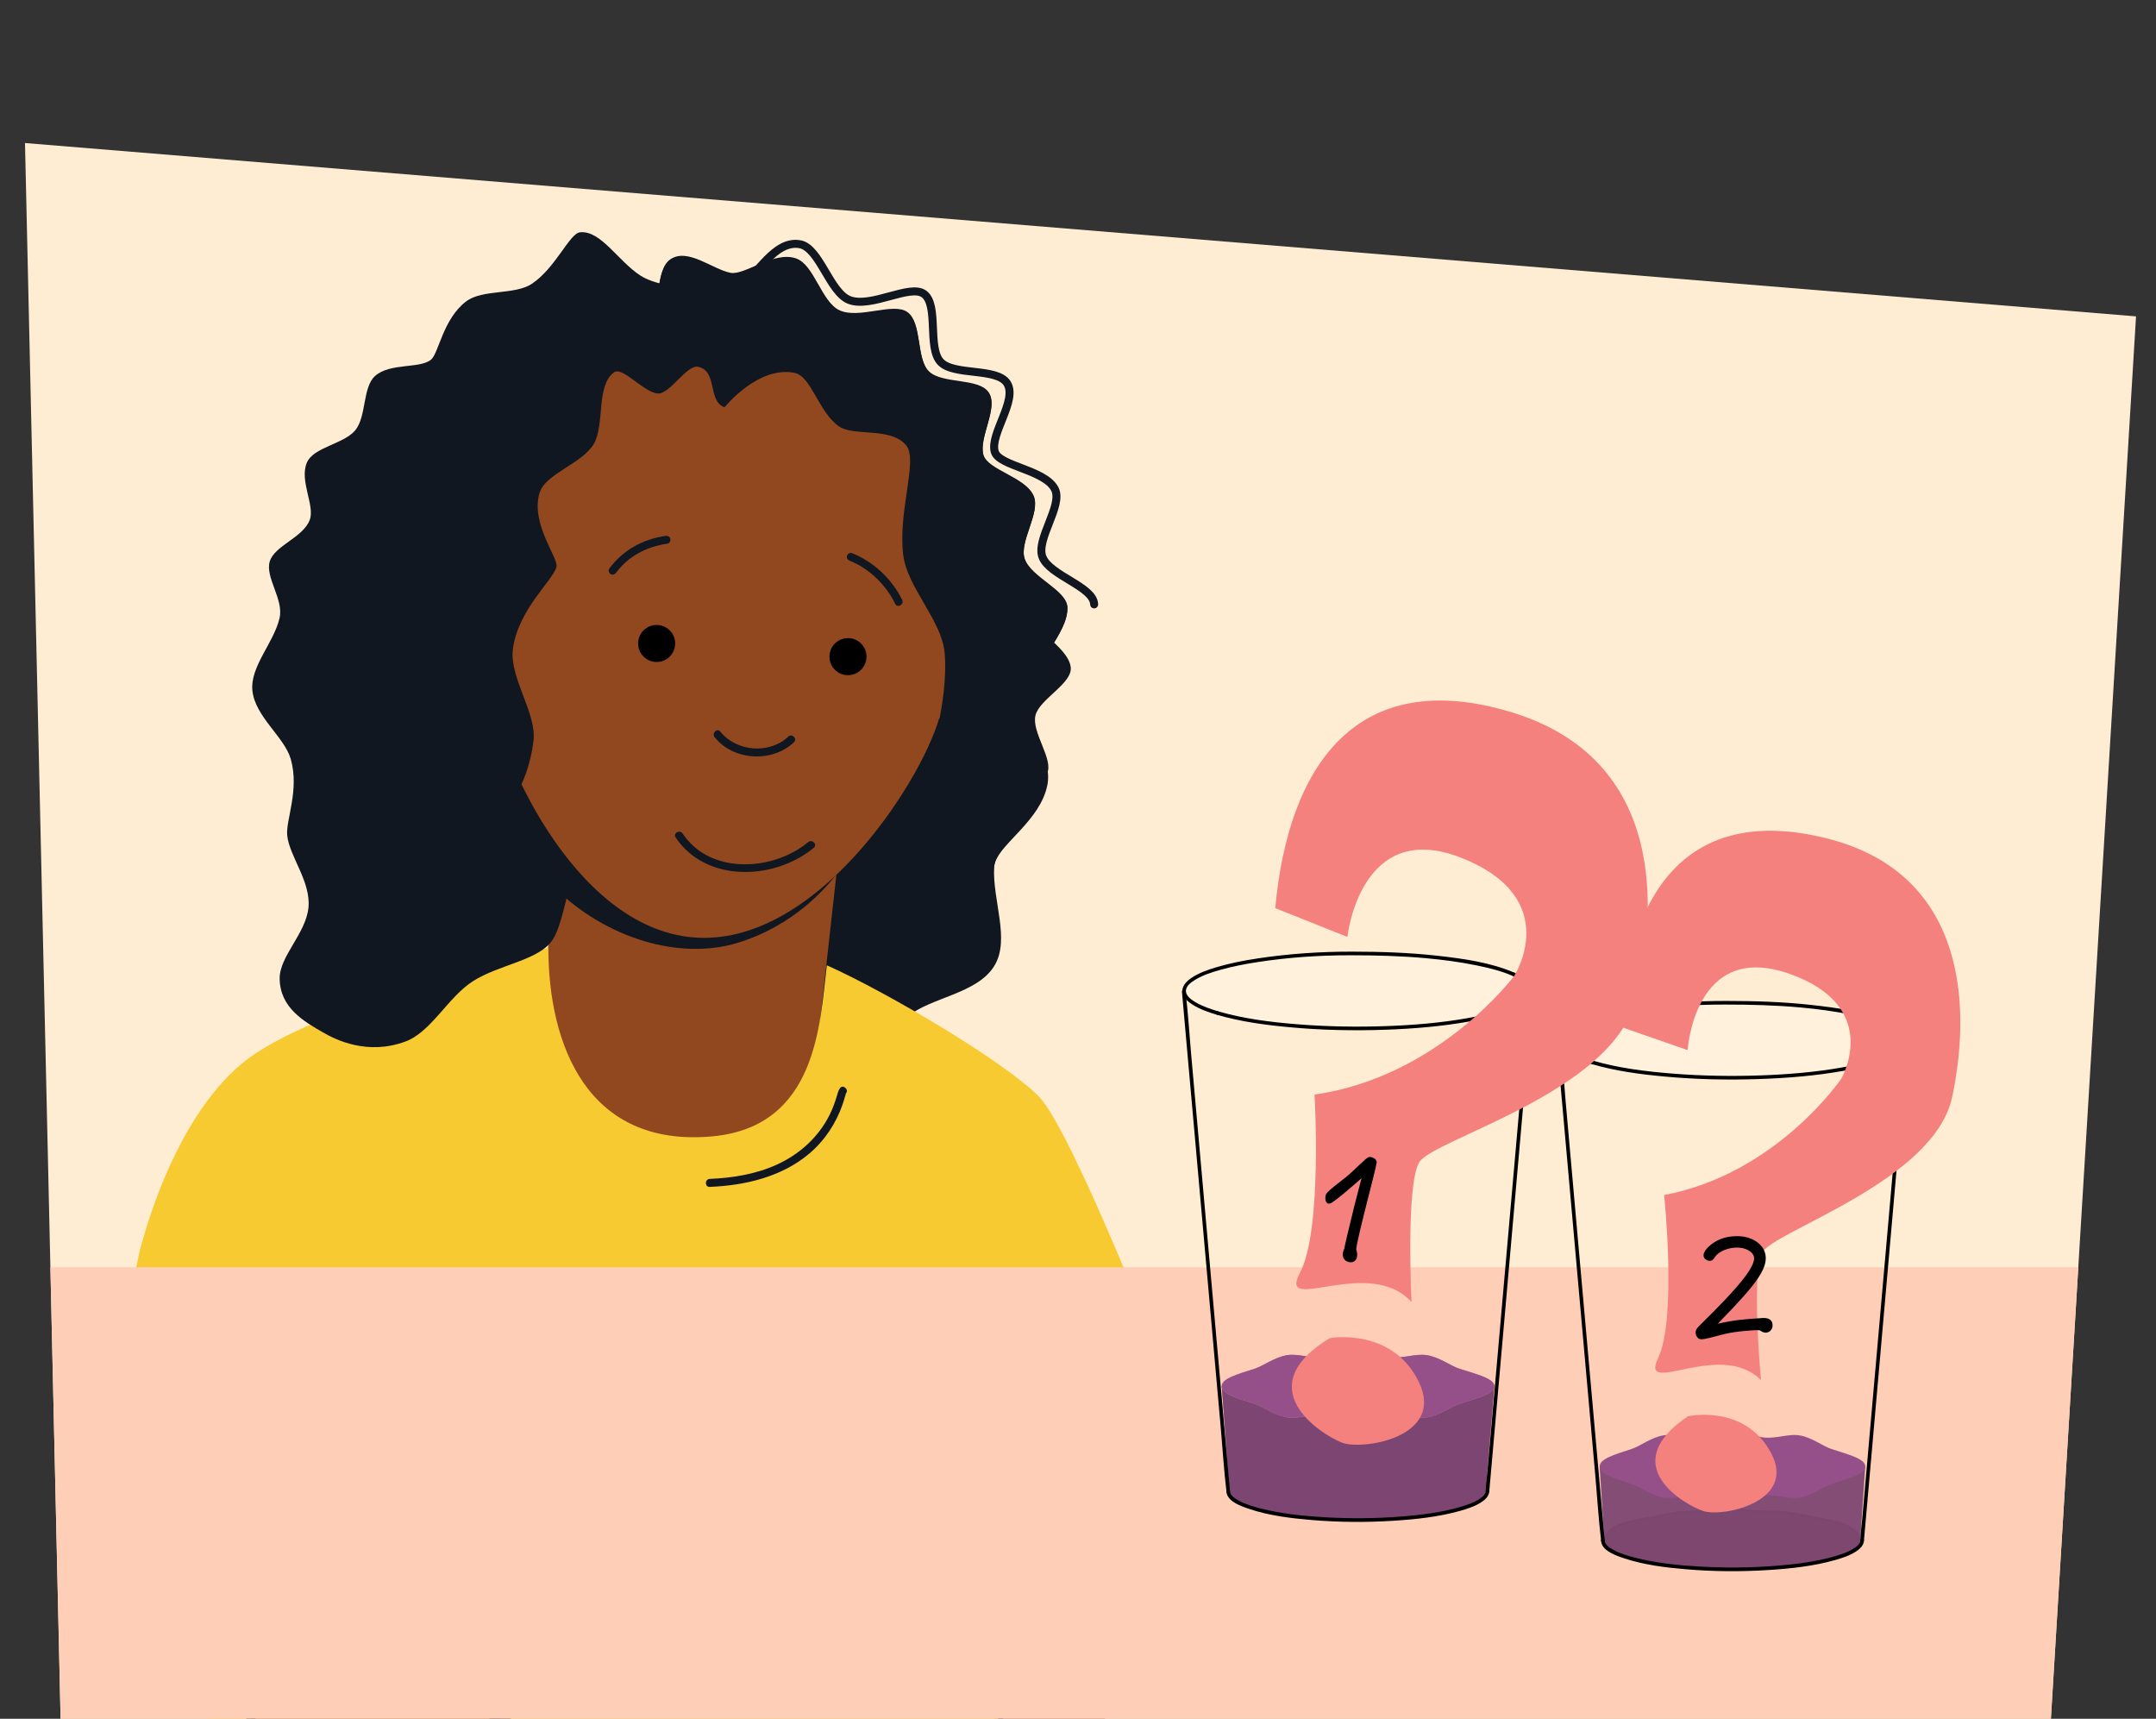 <?xml version="1.0" encoding="UTF-8"?>
<svg id="Laag_6" data-name="Laag 6" xmlns="http://www.w3.org/2000/svg" xmlns:xlink="http://www.w3.org/1999/xlink" viewBox="0 0 690 550">
  <rect x="0" y="0" width="690" height="550" fill="#333333" stroke="none"/>
  <defs>
    <style>
      .cls-1 {
        fill: #f4817d;
      }

      .cls-2 {
        fill: #6d2e0f;
      }

      .cls-3 {
        fill: #965089;
      }

      .cls-4 {
        fill: #92481f;
      }

      .cls-5 {
        fill: #7d4672;
      }

      .cls-6 {
        fill: #bc5b78;
      }

      .cls-7 {
        isolation: isolate;
      }

      .cls-8 {
        fill: #101720;
      }

      .cls-9 {
        stroke: #000;
        stroke-miterlimit: 10;
        stroke-width: 1.11px;
      }

      .cls-10 {
        fill: #ffedd3;
      }

      .cls-11 {
        fill: #fff;
      }

      .cls-12 {
        fill: #f8ca31;
      }

      .cls-13 {
        fill: #ce7c97;
      }

      .cls-14 {
        opacity: .95;
      }

      .cls-15 {
        opacity: .2;
      }

      .cls-16 {
        clip-path: url(#clippath);
      }

      .cls-17 {
        fill: #ffceb6;
      }

      .cls-18 {
        fill: none;
        stroke: #101720;
        stroke-linecap: round;
        stroke-linejoin: round;
        stroke-width: 2.56px;
      }
    </style>
    <clipPath id="clippath">
      <path id="Path_17571-2" data-name="Path 17571" class="cls-10" d="M19.39,550L8,45.77l675.61,55.47-27.25,448.76H19.39Z"/>
    </clipPath>
  </defs>
  <g id="Achtergrond_2" data-name="Achtergrond 2">
    <path id="Path_17571" data-name="Path 17571" class="cls-10" d="M19.39,550L8,45.77l675.61,55.47-27.25,448.76H19.39Z"/>
    <g class="cls-16">
      <g>
        <g>
          <path class="cls-4" d="M351.64,561c-1.52.99-8.49,3.87-10.3,3.86-1.81-.01-3.88,1.73-3.81-.08l-6.55-4.58-16.9-15.35s-15.28-83.83-14.58-84.4,37.77-30.02,37.77-30.02l26.15-.52,5.92,9.57c.23,3.84,2.29,30.14,1.5,41.95-.14,2.07-1.43,13.85-2.3,16.86l-6.96,7.78"/>
          <path d="M350.99,559.89c-2.37,1.47-5.38,2.28-8.01,3.13-.69.22-1.38.43-2.08.63-.45.12-1.39.31-1.56.36-.33.1,0,.04-.01.04-.07,0-.35-.15-.19-.06-.02-.01-.61-.32-.85-.46-4.82-2.8-9.3-6.47-13.52-10.09-1.02-.87-2.03-1.76-2.98-2.71-.33-.33-.66-.66-.95-1.02,0,0,.02-.13-.17-.25-.01,0-.16-.22-.02,0,.08.13.03-.17.04.24-.05-1.64-2.61-1.65-2.56,0,.06,1.78,2.45,3.47,3.63,4.52,2.44,2.17,5.01,4.2,7.6,6.18,2.34,1.78,4.72,3.58,7.23,5.11.63.38,1.33.85,2.06,1.01,1.06.24,2.35-.24,3.36-.53,1.97-.57,3.91-1.25,5.83-1.97,1.47-.56,3.07-1.08,4.42-1.91s.11-3.08-1.29-2.21h0Z"/>
          <path d="M361.59,507.34c1.65,0,1.65-2.56,0-2.56s-1.65,2.56,0,2.56h0Z"/>
          <path class="cls-8" d="M187.99,114.31c-.21.03,13.09-3.33,19.74-11.03,3.88-4.49,1.8-16.7,6.81-20.1,5.56-3.78,13.45,3.21,19.25,4.33,4.57.88,13.81-7.11,20.99-4.6,5.77,2.01,8.09,13.91,13.87,16.59,6.27,2.9,17.28-2.68,21.76.59,4.75,3.46,2.74,14.99,6.89,18.97,4.29,4.11,15.93,1.98,19.11,6.72s-3.31,14.37-1.69,19.99c1.4,4.85,13.46,7.06,16.07,13.08,2.31,5.31-4.78,14.62-2.85,20.18,2.06,5.93,13.49,10,13.65,15.48.24,8.43-11.03,17.39-12.72,27.23-1.6,9.35,6.33,20.8,4.41,29.5-2.47,11.18-14.73,19.65-15.11,26.23-.61,10.58,5.23,23.17.04,31.62-5.5,8.97-20.42,10.05-27.71,16.19-10,8.41-15,22.67-20.69,24.77-3.77,1.39-10.19-9.21-17.09-11.4-5.14-1.63-14.5,5.49-19.73,2.89-5.58-2.77-5.58-14.6-9.6-17.46-4.28-3.04-18.87-4.7-27.09-15.32-6.04-7.8-4.22-22.6-9.88-30.47-9.79-13.62-27.01-6.78-26.69-21.94.48-22.39,14.54-20.84,18.95-42.8,4.41-21.96-5.62-23.98-1.21-45.94,4.41-21.96,14.47-19.95,18.85-41.92.32-1.62-9.76-3.52-9.47-5.15s10.7-4.11,9.7-5.43c-1.85-2.45-8.78.87-8.58-.77Z"/>
          <path class="cls-4" d="M177.58,282.53l-.25,2.26c-.5,4.46-5.12,48.1-5.07,52.31.16,25.67,31.72,36.21,40.03,37.13,8.32.92,45.87-8.73,49.38-40.31l6.18-55.64c-9.15,6.61-21.82,18.09-35.31,20.47-22.35,3.93-42.6-6.32-54.96-16.22Z"/>
          <path class="cls-12" d="M78.17,339.71c20.37-16.29,79.66-31.64,97.32-36.45,0,31.08,12.51,64.04,52.46,60.37,33.71-3.1,34.42-36.39,36.67-54.74,19.77,8.83,57.08,31.01,67.84,41.98,10.83,11.03,41.81,90.94,41.81,90.94l-51.22,36.15-10.09,199.55-260.16-35.17,34.47-233.16-42.76-7.89s9.55-42.29,33.65-61.57Z"/>
          <g>
            <g>
              <path class="cls-8" d="M235.46,115.69c.85-11.2.37-10.5-8.44-19.19-5.1-5.03-15.87-4.32-22.08-8.33-7.05-4.56-12.71-14.56-19.31-13.84-3.39.37-7.73,11.33-15.4,16.47-5.46,3.66-15.77,1.66-21.04,5.64-7.37,5.56-8.79,16.53-11.2,18.61-3.5,3.01-13.19.97-17.96,5.26-4.05,3.64-2.7,13.01-6.36,17.4-3.72,4.45-13.42,5.34-15.49,10.39-2.4,5.87,2.7,13.73.93,18.31-2.18,5.66-11.2,8.14-12.77,13.21s4.49,12.14,3.14,18.09c-1.8,7.96-9.49,15.55-8.7,23.28.85,8.34,10.27,14.86,12.28,21.92,2.83,9.95-1.65,19.55-1.14,24.43.69,6.67,7.62,14.78,6.8,23.08s-9.33,15.65-9.22,22.76c.14,9.34,7.77,13.66,13.88,17.19,4.08,2.36,14.26,7.44,26.44,2.88,8.18-3.06,13.58-14.16,21.47-19.23,8.57-5.51,21.34-6.65,25.66-13.43,4.9-7.69,7.35-35.06,17.44-63.26,7.06-19.73,21.75-39,28.34-58.66,11.36-33.88,10.31-30.71,12.74-62.97Z"/>
              <path class="cls-8" d="M178.98,269.97l-1.56,14.05c16.82,16.52,40.33,23.27,58.62,17.69,18.07-5.51,28.3-17.62,31.65-21.94l.04-.37c-13.2,8.38-29.55,18.79-46.78,16.88-17.22-1.91-30.95-15.22-41.98-26.31Z"/>
              <g>
                <path class="cls-8" d="M188.01,114.1c-.21.03,13.09-3.33,19.74-11.03,3.88-4.49,1.8-16.7,6.81-20.1,5.56-3.78,13.45,3.21,19.25,4.33,4.57.88,13.81-7.11,20.99-4.6,5.77,2.01,8.09,13.91,13.87,16.59,6.27,2.9,17.28-2.68,21.76.59,4.75,3.46,2.74,14.99,6.89,18.97,4.29,4.11,15.93,1.98,19.11,6.72,3.28,4.87-3.31,14.37-1.69,19.99,1.4,4.85,13.46,7.06,16.07,13.08,2.31,5.31-4.78,14.62-2.85,20.18,2.06,5.93,13.49,10,13.65,15.48.24,8.42-10.64,17.68-11.88,27.58-1.18,9.44,7.25,20.69,5.45,29.42-2.31,11.21-14.72,18.41-16.74,24.68-2.3,7.14,2.17,17.19-1.55,19.63-4.84,3.18-13.22-6.02-18.97-6.18-5.85-.17-10.11,9.21-15.13,11.06-4.14,1.53-.37-10.53.43-20.46.47-5.8-9.16-12.67-9.28-18.63-.16-7.47,6.62-18.28,2.57-21.16-4.5-3.19-21.52,6.55-38.67,8.54-11.75,1.36-26.16-6.69-37.8-4.62-19.91,3.53-36.91,31.08-40.18,13.01-3.99-22.04,14.46-21.86,18.87-43.82,4.41-21.96-5.62-23.98-1.21-45.94,4.41-21.96,14.47-19.95,18.85-41.92.32-1.62-9.76-3.52-9.47-5.15s10.7-4.11,9.7-5.43c-1.85-2.45-8.78.87-8.58-.77Z"/>
                <path class="cls-4" d="M131.83,195.01c-.68,8.13,4.88,15.67,13.54,19.8,3.15,1.51,6.71,2.55,10.53,3.02,2.67,22.13,27.28,78.91,65.98,82.13,38.69,3.23,72.39-48.71,78.69-70.1,3.85.11,7.52-.41,10.86-1.46,8.87-2.74,15.31-9.15,15.97-17.08.87-10.45-8.53-19.93-21.59-22.43h-.01c-.01-1.03-.04-2.05-.06-3.06-.04-1.01-.08-2.01-.13-3.02-.07-1.33-.17-2.65-.27-3.97-.05-.66-.11-1.31-.18-1.96-.04-.49-.1-.97-.15-1.46-.04-.36-.09-.73-.13-1.09-.1-.76-.19-1.53-.3-2.29-.1-.8-.22-1.58-.35-2.37-.13-.79-.26-1.57-.4-2.35-.17-.93-.35-1.85-.54-2.77-.19-.91-.4-1.82-.62-2.73,0,0,.01,0,0-.01-.22-.9-.45-1.8-.68-2.68-.12-.44-.24-.87-.37-1.32-.45-1.61-.94-3.19-1.48-4.74-.19-.54-.36-1.06-.57-1.57-.14-.4-.28-.78-.44-1.16-.15-.38-.29-.75-.44-1.13-1.02-2.56-2.17-5.03-3.45-7.41-.41-.77-.84-1.51-1.27-2.25-.44-.74-.88-1.48-1.33-2.2-.46-.73-.95-1.47-1.45-2.18-.32-.46-.62-.89-.95-1.33-.21-.29-.42-.58-.64-.86-.46-.62-.94-1.22-1.44-1.82-.18-.24-.37-.45-.54-.66-.49-.59-.99-1.15-1.49-1.71-.48-.54-.97-1.06-1.47-1.57-.43-.44-.86-.88-1.29-1.28-.3-.3-.61-.58-.92-.87-.85-.8-1.73-1.57-2.63-2.3-.63-.52-1.26-1.03-1.91-1.52-.83-.63-1.68-1.24-2.55-1.83-.3-.2-.61-.41-.93-.61-.5-.34-1.01-.65-1.52-.97-.48-.3-.95-.59-1.44-.86-.19-.11-.37-.22-.55-.32-.41-.23-.83-.47-1.25-.69-.2-.1-.4-.22-.6-.31-1.26-.66-2.58-1.29-3.92-1.89-.45-.21-.91-.41-1.38-.6-.58-.25-1.16-.48-1.75-.7-1.57-.61-3.21-1.18-4.89-1.7-.33-.11-.69-.22-1.04-.31-.31-.1-.63-.19-.95-.28-.36-.1-.72-.2-1.09-.29-1.1-.3-2.2-.57-3.34-.81-.57-.13-1.15-.26-1.74-.37-3.5-.7-7.18-1.22-11.05-1.54-4.32-.36-8.45-.45-12.4-.27-.31.01-.61.02-.92.05-1.72.09-3.41.24-5.07.43-.42.05-.84.12-1.25.17-1.47.2-2.92.44-4.35.71-.45.09-.89.17-1.33.27-.46.1-.92.2-1.37.31-1.13.26-2.25.57-3.35.88t-.01,0c-.55.15-1.09.32-1.63.5-.53.17-1.07.34-1.6.54-1.06.37-2.1.77-3.11,1.18-1.02.42-2.04.86-3.02,1.32-.5.23-.98.48-1.46.72-.48.24-.97.49-1.44.75-.47.26-.95.52-1.41.79-.55.31-1.1.64-1.64.98-.24.14-.49.29-.73.45-.61.4-1.21.79-1.8,1.2-.4.28-.8.55-1.19.84-.43.3-.86.62-1.28.95-.85.65-1.67,1.31-2.47,2-.22.18-.43.37-.64.55-.24.2-.47.42-.71.63-.45.4-.89.81-1.32,1.23-.43.42-.85.83-1.28,1.27-.43.42-.84.86-1.26,1.29-.41.44-.83.88-1.22,1.35-.4.45-.8.91-1.19,1.37-.39.46-.77.94-1.16,1.41-.3.38-.6.77-.9,1.16-.12.15-.23.3-.34.45-.33.43-.65.87-.96,1.32-.15.2-.3.41-.44.62-.18.25-.35.49-.51.75-.05.07-.11.14-.14.21-.14.21-.29.42-.43.64-.15.21-.29.42-.42.65-.25.39-.5.77-.74,1.16-2.31,3.67-4.35,7.62-6.14,11.81-.12.26-.23.53-.33.79-.52,1.21-1.01,2.44-1.47,3.7-.36.94-.69,1.89-1.03,2.84-.32.96-.65,1.93-.95,2.9-.6,1.96-1.18,3.95-1.71,5.97-.18.68-.35,1.36-.51,2.04-.66,2.73-1.26,5.53-1.76,8.38h-.01c-13.61.05-24.82,7.93-25.7,18.56Z"/>
                <path class="cls-18" d="M163.44,125.3c11.05-8,17.28,3.27,29.65-5.42,7.12-5,7.84-21.06,15.23-26.03,9.82-6.6,24.95-1.15,29.48-3.3,4.3-2.04,10.07-13.93,18.25-12.39,6.25,1.18,9.5,15.42,15.77,17.84,6.96,2.69,19.41-5.21,23.87-1.95,4.83,3.52,1.06,17.2,5.32,21.76,4.22,4.53,18.15,1.74,21.33,6.88,3.35,5.43-5.61,16.21-3.98,21.86,1.34,4.65,16.09,5.73,19.25,11.99,2.64,5.24-6.2,16.07-3.97,21.74,2.34,5.94,16.37,9.42,16.53,15.12"/>
                <circle cx="271.38" cy="210.12" r="5.93"/>
                <circle cx="210.15" cy="205.91" r="5.93"/>
                <path class="cls-8" d="M252.28,235.71c-6.04,5.72-16.6,4.83-21.76-1.61-1.03-1.28-2.83.54-1.81,1.81,6.05,7.54,18.41,8.21,25.38,1.61,1.2-1.13-.61-2.94-1.81-1.81h0Z"/>
                <path class="cls-8" d="M258.65,269.47c-8.63,7.18-22.63,9.59-32.69,4.11-3.04-1.65-5.59-4.01-7.51-6.88-.91-1.36-3.13-.08-2.21,1.29,7.72,11.53,23.07,13.38,35.26,8.53,3.25-1.29,6.27-3.01,8.96-5.25,1.27-1.05-.55-2.85-1.81-1.81h0Z"/>
                <path class="cls-8" d="M288.72,191.95c-3.25-6.67-9.18-12.24-16.08-14.96-.64-.25-1.4.28-1.57.89-.2.73.25,1.32.89,1.57,6.28,2.48,11.61,7.75,14.55,13.79.72,1.48,2.93.18,2.21-1.29h0Z"/>
                <path class="cls-8" d="M212.95,171.49c-7.22,1.06-13.62,4.55-17.97,10.47-.41.56-.09,1.42.46,1.75.64.39,1.34.09,1.75-.46,3.95-5.39,9.93-8.34,16.44-9.29.69-.1,1.05-.96.89-1.57-.19-.74-.89-.99-1.57-.89h0Z"/>
              </g>
            </g>
            <g>
              <g>
                <path class="cls-4" d="M102.98,447.37s28.67,85,43.85,96.12c15.18,11.12,112.77,36.71,120.17,35.15,11.73-2.47,24.99-5.82,31.8-7.25,6.46-1.36,13.6-.26,20.91-.32.23,0,26.09,1.01,39.29,4.26,2.81.69,13.19,4.64,12.59,10.37-.58,5.53-10.52,3.85-13.47,3.46-14.68-1.91-43.1-3.13-43.11-.76-.73,3.14,3.56,3.07,26.83,6.48,11.52,1.69,37.02,5.97,33.37,14.94-3.2,7.84-61.34-5.55-62.3-2.85-.66,1.87,14.89,4.49,21.61,5.87,10.86,2.24,36.7,5.86,34.7,13.48-2.12,8.07-63.19-6.78-62.89-2.7.81,2.02,49.84,7.19,48.26,13.23-2.13,8.15-41.62,1.92-49.24,1.75-12.91-.3-25.04-12.22-48.55-17.97-4.41-1.08-128.6-18.39-145.16-34.27-44.57-30.66-50-99.18-50-99.18l41.36-39.81Z"/>
                <path d="M101.75,447.71c1.26,3.73,2.57,7.43,3.89,11.14,3.12,8.76,6.36,17.47,9.73,26.13,3.96,10.16,8.09,20.25,12.64,30.16,3.7,8.06,7.57,16.28,12.74,23.52,1.63,2.29,3.42,4.53,5.74,6.16s4.74,2.71,7.2,3.8c8.05,3.59,16.45,6.42,24.82,9.15,10.56,3.44,21.21,6.57,31.91,9.55,10.2,2.83,20.44,5.52,30.73,7.96,6.99,1.66,14.03,3.36,21.15,4.35,2.02.28,3.87.49,5.87.07,8.31-1.77,16.56-3.78,24.84-5.7,3.51-.81,7.01-1.73,10.62-1.93,4.7-.26,9.41.21,14.11.28,3.5.06,7,.24,10.5.47,6.34.41,12.68.94,18.98,1.75,5.2.67,10.69,1.29,15.52,3.49,2.39,1.09,5.04,2.49,6.63,4.66,1.31,1.78,1.33,4.14-.92,5.09-2.18.92-4.86.7-7.15.48-2.31-.22-4.6-.58-6.9-.83-6.49-.7-13.01-1.14-19.53-1.42-5.42-.23-10.95-.48-16.36.03-1.26.12-2.88.17-3.97.91-.25.17-.48.37-.63.64-.07.13-.11.27-.16.4-.31.81.01-.17-.05.27-.07.49-.12.94.01,1.43.61,2.29,3.82,2.76,5.76,3.14,11.94,2.35,24.14,3.11,36.04,5.76,5.3,1.18,11.05,2.5,15.67,5.49,1.31.84,2.8,2.05,3.05,3.62.08.49-.11,1.3-.25,1.64-.07.16-.26.35-.48.47-.58.33-.5.3-1.17.51-.63.19-1.28.32-1.93.42-1.37.21-3.21.27-4.77.28-4.5.01-9-.4-13.46-.89-9.58-1.04-19.09-2.62-28.64-3.92-2.96-.4-5.98-.92-8.98-.9-.82,0-1.85.01-2.48.62-1.25,1.2.07,2.63,1.22,3.2,2.16,1.07,4.66,1.58,6.99,2.12,3.07.71,6.17,1.31,9.26,1.91,5.15,1,10.32,1.97,15.47,3,5.73,1.14,11.57,2.34,17.01,4.52,1.82.73,3.84,1.63,5.19,3.1.42.45.73,1.01.8,1.46.03.24,0,.46-.06.72-.01.05-.07.33-.02.1.04-.2-.03.07-.1.14.29-.3-.08.08-.18.16-.17.14.22-.14-.02,0-.11.07-.21.13-.32.19-.39.21-.11.07-.37.17s-.54.18-.81.25c-1.35.35-2.48.42-3.97.47-4.03.15-8.08-.2-12.08-.61-9.61-.97-19.14-2.57-28.7-3.91-3.58-.5-7.19-1.04-10.8-1.25-1.53-.09-4.85-.53-5.48,1.42-.72,2.23,3.34,2.7,4.68,2.99,3.87.83,7.77,1.47,11.67,2.15,9.11,1.6,18.55,2.93,27.33,5.95,1.37.47,2.51.91,3.75,1.68.33.21.25.15.38.27.11.1.57.54.3.28.06.06.07.16.13.21.03.03-.1-.28-.02-.03.03.09,0-.06,0-.07-.24.32.04.13-.23.5-.06.08-.18.24-.46.49-.2.18-1.02.63-1.4.79-1.68.68-3.55.97-5.35,1.16-5.1.54-10.29.34-15.4.04-5.29-.31-10.57-.82-15.84-1.35-3.59-.36-7.19-.58-10.78-.9-5.33-.47-10.37-2.88-15.12-5.18-6.3-3.05-12.54-6.22-19.09-8.73-4.39-1.68-8.98-3.33-13.63-4.14-4.72-.82-9.46-1.51-14.19-2.26-8.61-1.37-17.21-2.77-25.8-4.25-10.57-1.81-21.13-3.72-31.66-5.78-10.59-2.08-21.16-4.3-31.66-6.85-8.82-2.14-17.65-4.46-26.21-7.52-3.07-1.1-6.1-2.29-9.01-3.78-1.14-.59-2.26-1.22-3.31-1.94-1.11-.76-2.21-1.71-3.57-2.69-10.47-7.57-18.96-17.61-25.64-28.61-6.11-10.05-10.78-20.92-14.37-32.1-2.74-8.55-4.87-17.31-6.38-26.17-.61-3.57-1.08-6.5-1.36-10.06l-.37.9c4.68-4.51,9.36-9.01,14.04-13.52,7.39-7.12,14.79-14.23,22.18-21.35,1.71-1.65,3.42-3.3,5.14-4.94,1.19-1.14-.62-2.95-1.81-1.81-4.43,4.26-8.85,8.52-13.28,12.78-7.31,7.03-14.61,14.07-21.92,21.1-1.94,1.87-3.91,3.71-5.82,5.6-.88.87-.69,1.65-.57,2.78.72,6.61,1.91,13.18,3.39,19.67,2.55,11.16,6.06,22.11,10.7,32.59,5.43,12.28,12.52,23.94,21.7,33.78,2.41,2.59,4.97,5.04,7.67,7.33,2.32,1.97,4.92,3.6,7.21,5.58,2.09,1.81,4.6,3.12,7.1,4.27,7.89,3.63,16.36,6.04,24.72,8.27,10.93,2.92,21.99,5.36,33.07,7.62,11.46,2.34,22.96,4.47,34.48,6.48,9.58,1.67,19.18,3.26,28.78,4.79,5.33.85,10.67,1.63,15.99,2.55s10.16,2.74,14.96,4.65c6.86,2.72,13.33,6.23,20.02,9.31,5.02,2.3,10.01,4.04,15.56,4.3,4.15.19,8.29.76,12.42,1.16,5.88.57,11.78,1.07,17.68,1.22,4.87.12,10.11.23,14.84-1.14,2.26-.66,6.49-2.89,4.72-5.9-.62-1.06-1.82-1.74-2.89-2.25-1.65-.8-3.39-1.38-5.14-1.9-9.76-2.91-19.97-4.34-29.98-6.13-3.26-.58-6.69-1-9.84-2.04-.13-.04-.74-.2-.28-.09-.36-.09-.15-.27-.09,0,.09.36.41.76.16,1.24.06-.11-.24.31-.09.13-.23.27-.07.13-.07.08-.01.13-.28.05.15-.02.08-.01.15-.03.23-.04-.43.08,0,0,.11,0,.52-.03,1.04-.04,1.57-.03,3.58.08,7.18.63,10.72,1.13,5.07.71,10.14,1.49,15.21,2.21,5.22.75,10.46,1.46,15.71,1.97,4.13.4,8.35.76,12.5.45,2.25-.17,5.74-.46,6.79-2.88,1.82-4.18-3.55-7.12-6.57-8.42-5.76-2.47-12.03-3.75-18.15-4.97-5.59-1.11-11.2-2.16-16.8-3.26-3.31-.65-6.62-1.3-9.88-2.13-1.22-.31-2.45-.64-3.63-1.08-.35-.13-.7-.28-1.03-.46-.56-.31-.01-.11-.08.46-.03.26-.46.79-.39.69-.16.26-.23.02.16,0-.45,0,.08,0,.24,0,.25,0,.49,0,.74,0,1.42.02,2.84.18,4.26.34,9.76,1.11,19.45,2.85,29.21,4.04,5.03.61,10.08,1.16,15.14,1.3,3.32.09,7.1.24,10.25-1.01,3.2-1.27,3.95-4.96,1.98-7.74-1.33-1.88-3.4-3.16-5.44-4.16-2.68-1.31-5.52-2.27-8.39-3.08-13.02-3.7-26.62-4.61-39.91-6.86-1.63-.28-3.29-.55-4.85-1.1-.39-.14-.06,0-.47-.21-.09-.05-.18-.1-.27-.16-.29-.18.18.11-.05-.03-.35-.22-.05.03-.14-.15-.14-.26.03.08.02.06-.02-.03-.07-.2-.06-.24-.16.52.06-.44,0,.1,0-.09.03-.17.05-.26.16-.68-.16.09-.23.33-.03.1-.12-.04-.02.02,0,0,.11-.06.13-.07-.3.09-.14.06-.07.04.29-.11.6-.17.91-.23,1.91-.38,4.1-.4,6.13-.44,6.76-.13,13.53.2,20.27.66,6.05.41,12.07,1.23,17.96,1.78,2.6.24,5.46.35,7.93-.62,2.62-1.02,4.08-3.44,3.5-6.25s-3.1-4.9-5.42-6.37-4.76-2.55-7.31-3.31c-2.83-.85-5.82-1.28-8.74-1.72-3.54-.54-7.1-.95-10.66-1.31-5.95-.6-11.92-1.02-17.9-1.33-1.08-.05-2.17-.12-3.25-.13-5.11-.06-10.25-.54-15.36-.31-3.89.17-7.64,1.09-11.41,1.97-4.22.98-8.44,1.99-12.67,2.97-4.47,1.04-8.94,2.13-13.44,3,.48-.09-.28,0-.54,0-.41,0-.83-.03-1.24-.07-1.34-.11-1.96-.21-3.25-.42-1.61-.25-3.2-.55-4.8-.86-9.37-1.82-18.65-4.12-27.89-6.49-11.67-2.99-23.28-6.21-34.81-9.66-10.39-3.11-20.76-6.38-30.92-10.21-3.65-1.38-7.28-2.82-10.79-4.53-1.26-.61-2.5-1.26-3.69-2s-1.69-1.14-2.67-2.13c-2.46-2.5-4.37-5.51-6.18-8.53-2.51-4.19-4.75-8.54-6.88-12.93-5.08-10.47-9.56-21.24-13.83-32.07-3.74-9.47-7.3-19.01-10.72-28.59-1.41-3.96-2.82-7.92-4.16-11.9-.52-1.55-2.99-.89-2.47.68Z"/>
              </g>
              <path class="cls-12" d="M59.33,378.33s-2.6-.46-10.41,11.53c-12.04,18.48-8.76,90.46-4.5,108.61l81.12-10.26-6.7-78.32-19.22-27.23-40.3-4.34Z"/>
              <path d="M118.1,420.51c1.12,8.49,1.94,17.03,2.91,25.54,1.29,11.22,2.54,22.46,4.28,33.62.31,1.96.62,3.93,1.03,5.87.22,1.04.41,2.28.98,3.2.37-.64.74-1.28,1.1-1.92-21.79.5-43.34,4-64.89,6.94-6.28.85-12.56,1.68-18.85,2.44-1.61.19-1.63,2.75,0,2.56,10.99-1.32,21.96-2.86,32.93-4.37,10.96-1.51,21.93-3.12,32.95-4.05,5.94-.5,11.9-.82,17.87-.96.95-.02,1.62-1.08,1.1-1.92-.16-.26-.1-.19-.06-.08-.07-.19-.13-.37-.19-.56-.16-.52-.28-1.06-.4-1.59-.36-1.63-.64-3.28-.9-4.92-.79-4.87-1.43-9.76-2.05-14.65-1.44-11.34-2.71-22.7-3.98-34.07-.41-3.69-.79-7.39-1.28-11.07-.21-1.61-2.77-1.63-2.56,0h0Z"/>
            </g>
            <path class="cls-8" d="M159.15,129.14c.56-1.12,11.73.54,14.73-3.63,2.02-2.81-3.9-12-1.78-14.74,3.08-3.98,12.73.11,13.94-.7,1.32-.88-1.82-11.16.95-12.76,2.06-1.19,8.71,6.86,11.12,5.97,2.44-.89,3.23-11.4,5.65-11.38,2.45.02,6.52,10.53,11.59,10.94,3.89.32,9.02-9.49,12.91-9.13,5.04.47,9.16,11.13,11.64,11.38,1.13-.33.64-10.66,1.7-10.99,1.2-.37,5.54,8.97,6.51,8.63,1.57-.55-2.28-9.77-1.86-10.13.74-.62,4.02,8.92,7.05,10.76,1.93,1.18,9.62-5.97,11.49-4.66,3.18,2.22-2.37,11.83.92,13.11,3.29,1.28,5.7-9.56,9.57-9.01,2.22.31,2.91,10.77,5.17,11.26,2.85.61,9.34-7.85,10.63-6.97,1.47,1.01-2.33,12.67,1.37,18.28,2.52,3.82,13.85,2.63,16.2,6.53,3.83,6.35-2.7,13.91-2.76,14.65-.05.55,14.56,7.97,20.18,20.02,3.18,6.82-2.81,18.55.09,26.19,3.15,8.3,15.54,13.92,16.5,20.63.76,5.27-9.89,10.21-11.25,15.46-1.41,5.43,5.92,14.21,3.68,18.64-4.12,8.15-7.57,3.58-15.01,6.76-4.03,1.72-4.23,5.85-7.87,2.45-1.98-1.85,2.72-11.44.51-13.46-2.33-2.14-11.47,3.37-13.35,1.7-2.73-2.43,4.35-20.01,2.95-36.05-.91-10.39-11.99-20.86-13.26-31.32-1.72-14.26,4.87-30.44.92-35.11-4.96-5.87-16.69-2.74-21.43-5.99-6.57-4.52-8.87-16.08-14.27-17.16-11.69-2.34-22.39,11.03-22.39,11.03-5.51-1.97-2.14-11.58-8.44-12.96-3.64-.8-8.97,8.65-12.81,8.54-4.43-.13-11.39-8.76-14.1-6.79-5.86,4.28-2.93,16.66-6.45,22.83-3.69,6.48-15.63,9.53-17.46,15.91-2.8,9.78,6.08,20.59,5.47,23.46-.89,4.24-12.37,13.66-13.96,26.47-1.13,9.16,7.78,20.5,6.58,29.5-2.05,15.35-9.08,21.93-10.38,21.92-1.17,0-10.75,6.86-19.88,3.12-5.71-2.34-8.08-14.43-13.76-16.83-9.73-4.12-24.7-3.49-24.7-3.49,1.53-11.58,11.45-8.59,13.63-21.57,1.21-7.18-7.36-17.17-5.71-24.88,1.82-8.48,13.67-13.75,15.82-19.77s-2.41-17.09,2.3-22.3c4.72-5.22,17.04-2.38,22.06-6.23,8.79-6.74,8.65-17.4,9.01-18.12Z"/>
          </g>
          <path class="cls-8" d="M270.64,348.22c-1.75-1.71-2.48,1.35-2.8,2.44-.65,2.22-1.38,4.17-2.37,6.15-3.61,7.2-9.7,12.63-17.01,15.93-6.67,3.01-14.05,4.2-21.31,4.5-1.64.07-1.65,2.62,0,2.56,11.33-.47,22.99-3.18,31.83-10.64,4.95-4.18,8.6-9.7,10.7-15.82.31-.89.57-1.79.83-2.7.08-.27.17-.53.24-.8.08-.3.11-.08-.03.04.02-.02.02-.05.04-.07-.42.43-1.37.76-1.91.22,1.18,1.15,2.99-.66,1.81-1.81h0Z"/>
        </g>
        <path d="M323.23,455.22c.15,8.12-.23,16.24-.18,24.36.02,3.6.28,7.2.19,10.8-.12,4.42-.51,8.84-.9,13.25-.41,4.6-.89,9.2-1.06,13.82-.06,1.65,2.5,1.64,2.56,0,.3-8.44,1.53-16.82,1.9-25.26.16-3.65-.06-7.27-.11-10.92-.06-4.23.01-8.46.08-12.69.07-4.45.17-8.9.09-13.35-.03-1.64-2.59-1.65-2.56,0h0Z"/>
      </g>
      <rect class="cls-17" x="-17.17" y="405.52" width="798.14" height="167.04"/>
    </g>
  </g>
  <g>
    <g>
      <g class="cls-14">
        <g>
          <path class="cls-4" d="M393.72,476.83c0,1.84,2.2,3.74,6.35,5.19,2.33.81,5.28,1.16,8.53,1.78,2.64.5,5.48,1.31,8.56,1.66,2.76.31,5.71.15,8.71.31,2.83.15,5.74.62,8.7.62s5.85-.47,8.66-.62c3-.16,5.93,0,8.68-.31,3.07-.34,5.9-1.15,8.52-1.66,3.24-.62,6.18-.97,8.5-1.78,4.12-1.45,6.3-3.35,6.3-5.19s-2.18-3.74-6.3-5.19c-2.31-.81-5.26-1.16-8.5-1.78-2.62-.5-5.45-1.31-8.52-1.65-2.75-.31-5.68-.15-8.68-.31-2.82-.15-5.71-.62-8.66-.62s-5.87.47-8.7.62c-3.01.16-5.95,0-8.72.31-3.08.34-5.92,1.16-8.56,1.66-3.25.62-6.21.97-8.53,1.78-4.14,1.45-6.34,3.35-6.34,5.19Z"/>
          <path class="cls-2" d="M393.39,476.83c.04,1.86,1.76,3.17,3.23,4.01,2.48,1.43,5.24,2.09,8.02,2.59,1.56.28,3.13.52,4.69.84s3,.68,4.51.98c3.11.62,6.2.71,9.37.76,3.4.05,6.75.54,10.13.67,3.4.13,6.75-.44,10.14-.6s6.48.02,9.69-.46c3.02-.45,5.98-1.27,8.98-1.8,2.87-.5,5.73-.93,8.42-2.09,1.8-.77,4.06-1.94,4.79-3.91.61-1.64-.45-3.13-1.69-4.11-2-1.59-4.57-2.5-7.04-3.05-2.99-.66-6.03-1.08-9.02-1.75-3.11-.7-6.17-1.18-9.36-1.24-1.67-.03-3.35-.02-5.02-.11-1.67-.09-3.34-.28-5.01-.43s-3.34-.23-5.01-.16-3.4.26-5.09.42c-3.28.3-6.57.15-9.85.38-3.11.22-6.12,1.03-9.16,1.65-2.92.6-5.95.87-8.8,1.79-2.18.7-4.71,1.74-6.16,3.61-.45.59-.75,1.26-.77,2.01,0,.42.64.42.65,0,.04-1.98,2.4-3.25,3.93-3.99,2.51-1.21,5.21-1.71,7.94-2.17,2.91-.5,5.77-1.2,8.67-1.74,3.11-.58,6.21-.57,9.35-.64,3.15-.06,6.27-.54,9.41-.66s6.44.39,9.66.58c3.05.18,6.11-.01,9.15.35,2.97.35,5.85,1.19,8.79,1.73,2.72.5,5.52.81,8.13,1.75,1.95.71,4.64,1.79,5.6,3.81.82,1.71-.72,3.2-2.04,4.08-2.21,1.46-4.79,2.21-7.37,2.7-2.9.56-5.79,1.06-8.67,1.69s-5.96,1-9.03,1.04c-1.6.02-3.19.02-4.79.12s-3.1.28-4.66.41c-3.24.28-6.39.07-9.62-.24s-6.19-.22-9.29-.36c-3.09-.14-6.07-.85-9.08-1.5-2.77-.6-5.6-.91-8.35-1.6-2.35-.58-5.01-1.55-6.74-3.33-.54-.55-.98-1.23-.99-2.02,0-.42-.66-.42-.65,0Z"/>
        </g>
      </g>
      <g class="cls-14">
        <path class="cls-6" d="M475.43,477.01c0,5.17-18.73,9.25-40.96,9.25s-40.95-4.08-40.95-9.25l-2.51-33.41h87.23l-2.81,33.41Z"/>
      </g>
      <path class="cls-5" d="M475.43,477.01c0,5.17-18.73,9.25-40.96,9.25s-40.95-4.08-40.95-9.25l-2.51-33.41h87.23l-2.81,33.41Z"/>
      <path class="cls-13" d="M467.14,438.01c-3.03-.97-6.39-3.73-10.57-4.38-3.39-.53-7.27,1.01-11.22.74-3.54-.24-7.21-2.34-11.05-2.34s-7.52,2.09-11.06,2.34c-3.95.27-7.82-1.27-11.22-.74-4.18.65-7.53,3.41-10.57,4.38-5.63,1.8-10.44,3.12-10.44,5.59s4.82,3.79,10.44,5.59c3.03.97,6.39,3.73,10.57,4.38,3.39.53,7.27-1.01,11.22-.74,3.54.24,7.21,2.34,11.05,2.34s7.52-2.09,11.06-2.34c3.95-.27,7.82,1.27,11.22.74,4.18-.65,7.53-3.41,10.57-4.38,5.63-1.8,11.11-3.12,11.11-5.59s-5.48-3.79-11.1-5.59Z"/>
      <path class="cls-3" d="M467.14,438.01c-3.03-.97-6.39-3.73-10.57-4.38-3.39-.53-7.27,1.01-11.22.74-3.54-.24-7.21-2.34-11.05-2.34s-7.52,2.09-11.06,2.34c-3.95.27-7.82-1.27-11.22-.74-4.18.65-7.53,3.41-10.57,4.38-5.63,1.8-10.44,3.12-10.44,5.59s4.82,3.79,10.44,5.59c3.03.97,6.39,3.73,10.57,4.38,3.39.53,7.27-1.01,11.22-.74,3.54.24,7.21,2.34,11.05,2.34s7.52-2.09,11.06-2.34c3.95-.27,7.82,1.27,11.22.74,4.18-.65,7.53-3.41,10.57-4.38,5.63-1.8,11.11-3.12,11.11-5.59s-5.48-3.79-11.1-5.59Z"/>
      <g>
        <g class="cls-15">
          <path class="cls-11" d="M484.51,311.78c-9.06-3.97-28-6.71-49.89-6.71-30.7,0-55.58,5.38-55.58,12.01,0,2.66,3.99,5.11,10.75,7.1,10.12,2.98,26.43,4.91,44.83,4.91,30.7,0,55.58-5.38,55.58-12.01,0-1.9-2.05-3.7-5.69-5.3Z"/>
        </g>
        <path d="M389.86,323.62c-2.49-.74-5-1.59-7.25-2.92-1.19-.71-2.78-1.75-3.04-3.24-.31-1.74,1.51-3.07,2.79-3.85,2.5-1.55,5.39-2.48,8.21-3.27,4.01-1.13,8.11-1.91,12.23-2.53,9.66-1.47,19.53-2.14,29.3-2.13,8.16,0,16.3.2,24.43.95,5.36.5,10.72,1.2,16,2.28,3.93.8,7.91,1.77,11.61,3.38.68.3,1.27-.71.59-1-7.75-3.36-16.5-4.54-24.82-5.47-9.06-1.01-18.14-1.29-27.24-1.3-10.07-.01-20.21.66-30.17,2.17-4.4.67-8.79,1.51-13.05,2.77-2.78.83-5.68,1.81-8.11,3.44-1.6,1.08-3.34,2.76-2.87,4.88.36,1.65,1.83,2.83,3.18,3.69,2.41,1.53,5.2,2.47,7.92,3.28.72.21,1.03-.91.31-1.12h0Z"/>
        <path d="M475.46,477.13c-.03,1.21-1.22,2.07-2.15,2.65-1.76,1.1-3.78,1.79-5.77,2.38-6.22,1.84-12.77,2.62-19.22,3.13-8.16.63-16.39.69-24.56.21-6.79-.4-13.65-1.12-20.27-2.79-2.44-.62-4.94-1.35-7.15-2.58-1.09-.61-2.66-1.57-2.7-2.98-.02-.75-1.18-.75-1.16,0,.08,3.33,4.91,4.9,7.43,5.74,6.32,2.1,13.1,2.93,19.71,3.49,8.81.75,17.7.81,26.52.24,7.09-.45,14.31-1.23,21.17-3.16,2.34-.66,4.78-1.45,6.82-2.8,1.22-.81,2.45-1.94,2.49-3.51.02-.75-1.14-.75-1.16,0h0Z"/>
        <path d="M393.65,477.13c-.47-5.3-.94-10.59-1.41-15.89-1.13-12.72-2.27-25.44-3.4-38.16l-4.11-46.17c-1.18-13.3-2.37-26.6-3.55-39.91-.57-6.45-.95-12.95-1.73-19.38-.01-.09-.02-.18-.02-.27-.07-.74-1.23-.75-1.16,0,.47,5.3.94,10.59,1.41,15.89,1.13,12.72,2.27,25.44,3.4,38.16,1.37,15.39,2.74,30.78,4.11,46.17l3.55,39.91c.57,6.45.95,12.95,1.73,19.38.01.09.02.18.02.27.07.74,1.23.75,1.16,0h0Z"/>
        <path d="M489.53,317.36c-.47,5.3-.93,10.59-1.4,15.89-1.12,12.72-2.24,25.44-3.36,38.16-1.35,15.39-2.71,30.78-4.06,46.17-1.17,13.3-2.34,26.6-3.51,39.91-.39,4.38-.77,8.76-1.16,13.15-.18,2.06-.52,4.17-.55,6.23,0,.09-.02.18-.02.27-.07.75,1.1.74,1.16,0,.47-5.3.93-10.59,1.4-15.89,1.12-12.72,2.24-25.44,3.36-38.16,1.35-15.39,2.71-30.78,4.06-46.17,1.17-13.3,2.34-26.6,3.51-39.91l1.16-13.15c.18-2.06.52-4.17.55-6.23,0-.09.02-.18.02-.27.07-.75-1.1-.74-1.16,0h0Z"/>
      </g>
    </g>
    <path d="M484.13,312.28c1.94.87,6.46,2.89,5.19,5.75-.61,1.37-2.13,2.28-3.39,2.97-4.97,2.72-10.92,3.86-16.44,4.83-8.47,1.49-17.08,2.2-25.66,2.51-9.63.35-19.29.18-28.9-.6-8.42-.69-16.94-1.75-25.07-4.12-.72-.21-1.03.91-.31,1.12,7.54,2.2,15.42,3.26,23.22,3.97,10.16.94,20.39,1.16,30.59.8,8.96-.31,17.95-1.05,26.79-2.63,5.68-1.02,11.91-2.21,16.94-5.21,1.42-.85,3.02-2.03,3.48-3.71.93-3.41-3.41-5.59-5.86-6.69-.68-.3-1.27.7-.59,1h0Z"/>
  </g>
  <g>
    <g>
      <g class="cls-14">
        <g>
          <path class="cls-4" d="M513.63,492.59c0,1.84,2.2,3.74,6.35,5.19,2.33.81,5.28,1.16,8.53,1.78,2.64.5,5.48,1.31,8.56,1.66,2.76.31,5.71.15,8.71.31,2.83.15,5.74.62,8.7.62s5.85-.47,8.66-.62c3-.16,5.93,0,8.68-.31,3.07-.34,5.9-1.15,8.52-1.66,3.24-.62,6.18-.97,8.5-1.78,4.12-1.45,6.3-3.35,6.3-5.19s-2.18-3.74-6.3-5.19c-2.31-.81-5.26-1.16-8.5-1.78-2.62-.5-5.45-1.31-8.52-1.65-2.75-.31-5.68-.15-8.68-.31-2.82-.15-5.71-.62-8.66-.62s-5.87.47-8.7.62c-3.01.16-5.95,0-8.72.31-3.08.34-5.92,1.16-8.56,1.66-3.25.62-6.21.97-8.53,1.78-4.14,1.45-6.34,3.35-6.34,5.19Z"/>
          <path class="cls-2" d="M513.3,492.59c.04,1.86,1.76,3.17,3.23,4.01,2.48,1.43,5.24,2.09,8.02,2.59,1.56.28,3.13.52,4.69.84s3,.68,4.51.98c3.11.62,6.2.71,9.37.76,3.4.05,6.75.54,10.13.67,3.4.13,6.75-.44,10.14-.6s6.48.02,9.69-.46c3.02-.45,5.98-1.27,8.98-1.8,2.87-.5,5.73-.93,8.42-2.09,1.8-.77,4.06-1.94,4.79-3.91.61-1.64-.45-3.13-1.69-4.11-2-1.59-4.57-2.5-7.04-3.05-2.99-.66-6.03-1.08-9.02-1.75-3.11-.7-6.17-1.18-9.36-1.24-1.67-.03-3.35-.02-5.02-.11-1.67-.09-3.34-.28-5.01-.43s-3.34-.23-5.01-.16-3.4.26-5.09.42c-3.28.3-6.57.15-9.85.38-3.11.22-6.12,1.03-9.16,1.65-2.92.6-5.95.87-8.8,1.79-2.18.7-4.71,1.74-6.16,3.61-.45.59-.75,1.26-.77,2.01,0,.42.64.42.65,0,.04-1.98,2.4-3.25,3.93-3.99,2.51-1.21,5.21-1.71,7.94-2.17,2.91-.5,5.77-1.2,8.67-1.74,3.11-.58,6.21-.57,9.35-.64s6.27-.54,9.41-.66,6.44.39,9.66.58c3.05.18,6.11-.01,9.15.35,2.97.35,5.85,1.19,8.79,1.73,2.72.5,5.52.81,8.13,1.75,1.95.71,4.64,1.79,5.6,3.81.82,1.71-.72,3.2-2.04,4.08-2.21,1.46-4.79,2.21-7.37,2.7-2.9.56-5.79,1.06-8.67,1.69-3,.66-5.96,1-9.03,1.04-1.6.02-3.19.02-4.79.12s-3.1.28-4.66.41c-3.24.28-6.39.07-9.62-.24s-6.19-.22-9.29-.36-6.07-.85-9.08-1.5c-2.77-.6-5.6-.91-8.35-1.6-2.35-.58-5.01-1.55-6.74-3.33-.54-.55-.98-1.23-.99-2.02,0-.42-.66-.42-.65,0Z"/>
        </g>
      </g>
      <g class="cls-14">
        <path class="cls-5" d="M595.34,492.78c0,5.17-18.73,9.25-40.96,9.25s-40.95-4.08-40.95-9.25l-1.48-23.52h85.01l-1.62,23.52Z"/>
      </g>
      <path class="cls-3" d="M586.14,463.67c-2.95-.97-6.23-3.73-10.3-4.38-3.31-.53-7.09,1.01-10.93.74-3.45-.24-7.03-2.34-10.77-2.34s-7.33,2.09-10.77,2.34c-3.85.27-7.62-1.27-10.93-.74-4.07.65-7.34,3.41-10.3,4.38-5.48,1.8-10.18,3.12-10.18,5.59s4.7,3.79,10.18,5.59c2.95.97,6.23,3.73,10.3,4.38,3.31.53,7.09-1.01,10.93-.74,3.45.24,7.03,2.34,10.77,2.34s7.33-2.09,10.78-2.34c3.85-.27,7.62,1.27,10.93.74,4.07-.65,7.34-3.41,10.3-4.38,5.48-1.8,10.82-3.12,10.82-5.59s-5.34-3.79-10.82-5.59Z"/>
      <g>
        <g class="cls-15">
          <path class="cls-11" d="M604.43,327.55c-9.06-3.97-28-6.71-49.89-6.71-30.7,0-55.58,5.38-55.58,12.01,0,2.66,3.99,5.11,10.75,7.1,10.12,2.98,26.43,4.91,44.83,4.91,30.7,0,55.58-5.38,55.58-12.01,0-1.9-2.05-3.7-5.69-5.3Z"/>
        </g>
        <path d="M509.77,339.39c-2.49-.74-5-1.59-7.25-2.92-1.19-.71-2.78-1.75-3.04-3.24-.31-1.74,1.51-3.07,2.79-3.85,2.5-1.55,5.39-2.48,8.21-3.27,4.01-1.13,8.11-1.91,12.23-2.53,9.66-1.47,19.53-2.14,29.3-2.13,8.16,0,16.3.2,24.43.95,5.36.5,10.72,1.2,16,2.28,3.93.8,7.91,1.77,11.61,3.38.68.3,1.27-.71.59-1-7.75-3.36-16.5-4.54-24.82-5.47-9.06-1.01-18.14-1.29-27.24-1.3-10.07-.01-20.21.66-30.17,2.17-4.4.67-8.79,1.51-13.05,2.77-2.78.83-5.68,1.81-8.11,3.44-1.6,1.08-3.34,2.76-2.87,4.88.36,1.65,1.83,2.83,3.18,3.69,2.41,1.53,5.2,2.47,7.92,3.28.72.21,1.03-.91.31-1.12h0Z"/>
        <path d="M595.37,492.9c-.03,1.21-1.22,2.07-2.15,2.65-1.76,1.1-3.78,1.79-5.77,2.38-6.22,1.84-12.77,2.62-19.22,3.13-8.16.63-16.39.69-24.56.21-6.79-.4-13.65-1.12-20.27-2.79-2.44-.62-4.94-1.35-7.15-2.58-1.09-.61-2.66-1.57-2.7-2.98-.02-.75-1.18-.75-1.16,0,.08,3.33,4.91,4.9,7.43,5.74,6.32,2.1,13.1,2.93,19.71,3.49,8.81.75,17.7.81,26.52.24,7.09-.45,14.31-1.23,21.17-3.16,2.34-.66,4.78-1.45,6.82-2.8,1.22-.81,2.45-1.94,2.49-3.51.02-.75-1.14-.75-1.16,0h0Z"/>
        <path d="M513.56,492.9c-.47-5.3-.94-10.59-1.41-15.89-1.13-12.72-2.27-25.44-3.4-38.16l-4.11-46.17c-1.18-13.3-2.37-26.6-3.55-39.91-.57-6.45-.95-12.95-1.73-19.38-.01-.09-.02-.18-.02-.27-.07-.74-1.23-.75-1.16,0,.47,5.3.94,10.59,1.41,15.89,1.13,12.72,2.27,25.44,3.4,38.16,1.37,15.39,2.74,30.78,4.11,46.17,1.18,13.3,2.37,26.6,3.55,39.91.57,6.45.95,12.95,1.73,19.38.01.09.02.18.02.27.07.74,1.23.75,1.16,0h0Z"/>
        <path d="M609.44,333.13c-.47,5.3-.93,10.59-1.4,15.89-1.12,12.72-2.24,25.44-3.36,38.16-1.35,15.39-2.71,30.78-4.06,46.17-1.17,13.3-2.34,26.6-3.51,39.91-.39,4.38-.77,8.76-1.16,13.15-.18,2.06-.52,4.17-.55,6.23,0,.09-.02.18-.02.27-.07.75,1.1.74,1.16,0,.47-5.3.93-10.59,1.4-15.89,1.12-12.72,2.24-25.44,3.36-38.16,1.35-15.39,2.71-30.78,4.06-46.17,1.17-13.3,2.34-26.6,3.51-39.91l1.16-13.15c.18-2.06.52-4.17.55-6.23,0-.09.02-.18.02-.27.07-.75-1.1-.74-1.16,0h0Z"/>
      </g>
    </g>
    <path d="M604.04,328.05c1.94.87,6.46,2.89,5.19,5.75-.61,1.37-2.13,2.28-3.39,2.97-4.97,2.72-10.92,3.86-16.44,4.83-8.47,1.49-17.08,2.2-25.66,2.51-9.63.35-19.29.18-28.9-.6-8.42-.69-16.94-1.75-25.07-4.12-.72-.21-1.03.91-.31,1.12,7.54,2.2,15.42,3.26,23.22,3.97,10.16.94,20.39,1.16,30.59.8,8.96-.31,17.95-1.05,26.79-2.63,5.68-1.02,11.91-2.21,16.94-5.21,1.42-.85,3.02-2.03,3.48-3.71.93-3.41-3.41-5.59-5.86-6.69-.68-.3-1.27.7-.59,1h0Z"/>
  </g>
  <g>
    <path class="cls-1" d="M408.13,290.6l23.08,9.21s4.07-38.25,36.66-25.24c32.59,13.01,16.78,37.66,16.78,37.66,0,0-24.08,32.33-63.95,38.03,0,0,2.58,43.47-4.69,57.09-7.27,13.62,22.14-5.73,35.73,9.29,0,0-1.85-37.34,2.45-44.7,4.3-7.36,61.36-22.21,69-51.46,7.64-29.25,9.81-77.63-39.49-92.58-49.3-14.95-71.4,16.8-75.57,62.71Z"/>
    <path class="cls-1" d="M425.59,428.18s20.01-3.56,28.51,14.08c8.5,17.64-18.08,21.96-24.7,19.35-6.62-2.61-30.05-17.48-3.81-33.44Z"/>
  </g>
  <g>
    <path class="cls-1" d="M518.7,328.58l21.4,7.45s2.15-35.01,32.37-24.5c30.22,10.52,16.83,33.62,16.83,33.62,0,0-20.61,30.43-56.71,37.26,0,0,4.13,39.5-1.94,52.2-6.07,12.7,19.93-6.12,32.93,7.01,0,0-3.22-33.94.41-40.82,3.62-6.88,54.99-22.74,60.76-49.7,5.77-26.96,5.76-71.12-39.76-82.73-45.52-11.61-64.36,18.22-66.28,60.22Z"/>
    <path class="cls-1" d="M540.23,453.2s18.08-4.06,26.54,11.67c8.46,15.73-15.57,20.75-21.71,18.64-6.13-2.11-28.09-14.7-4.84-30.31Z"/>
  </g>
  <g class="cls-7">
    <path class="cls-9" d="M433.51,399.5c-.1.83.43.99.25,2.51-.1.88-.81,1.44-1.59,1.35-1.37-.16-1.97-.97-1.87-2.25.1-.88.42-1.04.46-1.43.07-.63,1.55-6.9,3.23-13.69.94-3.85,2.4-9.08,2.77-10.62,0,0-10.45,9.38-11.43,9.26-.49-.06-.69-.87-.6-1.65.04-.34.12-.63.35-.85.98-1.17,3.74-3.23,6.09-5.08,2.9-2.38,6.53-6.32,7.17-6.29l.2.02c.59.07,1.48.47,1.5,1.17-.25,2.1-6.03,23.26-6.53,27.56Z"/>
  </g>
  <g class="cls-7">
    <path class="cls-9" d="M564.86,425.88c-.68-.08-1.12-.58-1.55-.73l-.24-.03c-1.47-.17-8.27.42-11.39,1.25-4.34,1.13-6.44,1.72-7.37,1.62-.73-.09-1.16-1.08-1.08-1.81.02-.2.09-.34.16-.53.28-.66,3.69-3.63,9.17-9.43,5.54-5.89,9.02-10.29,9.36-13.17.3-2.59-2.6-4.07-4.89-4.33-3.03-.35-6.38.79-8.06,2.48-.79.8-1,1.81-1.88,1.71-.63-.07-1.43-.51-1.33-1.34.17-1.47,2.76-3.74,5.4-4.67,1.86-.67,4.22-.94,6.37-.69,3.57.42,7.48,2.9,6.99,7.1-.36,3.13-3.08,6.87-7.63,11.93-4.94,5.46-5.4,5.56-8.7,9.23,0,0,4.32-.93,6.29-1.25,2.53-.45,8.72-.87,9.36-.89.3-.01.7-.07,1.19,0,.68.08,1.39.36,1.61,1.08.07.26.13.61.09.95-.11.93-.88,1.63-1.86,1.52Z"/>
  </g>
</svg>